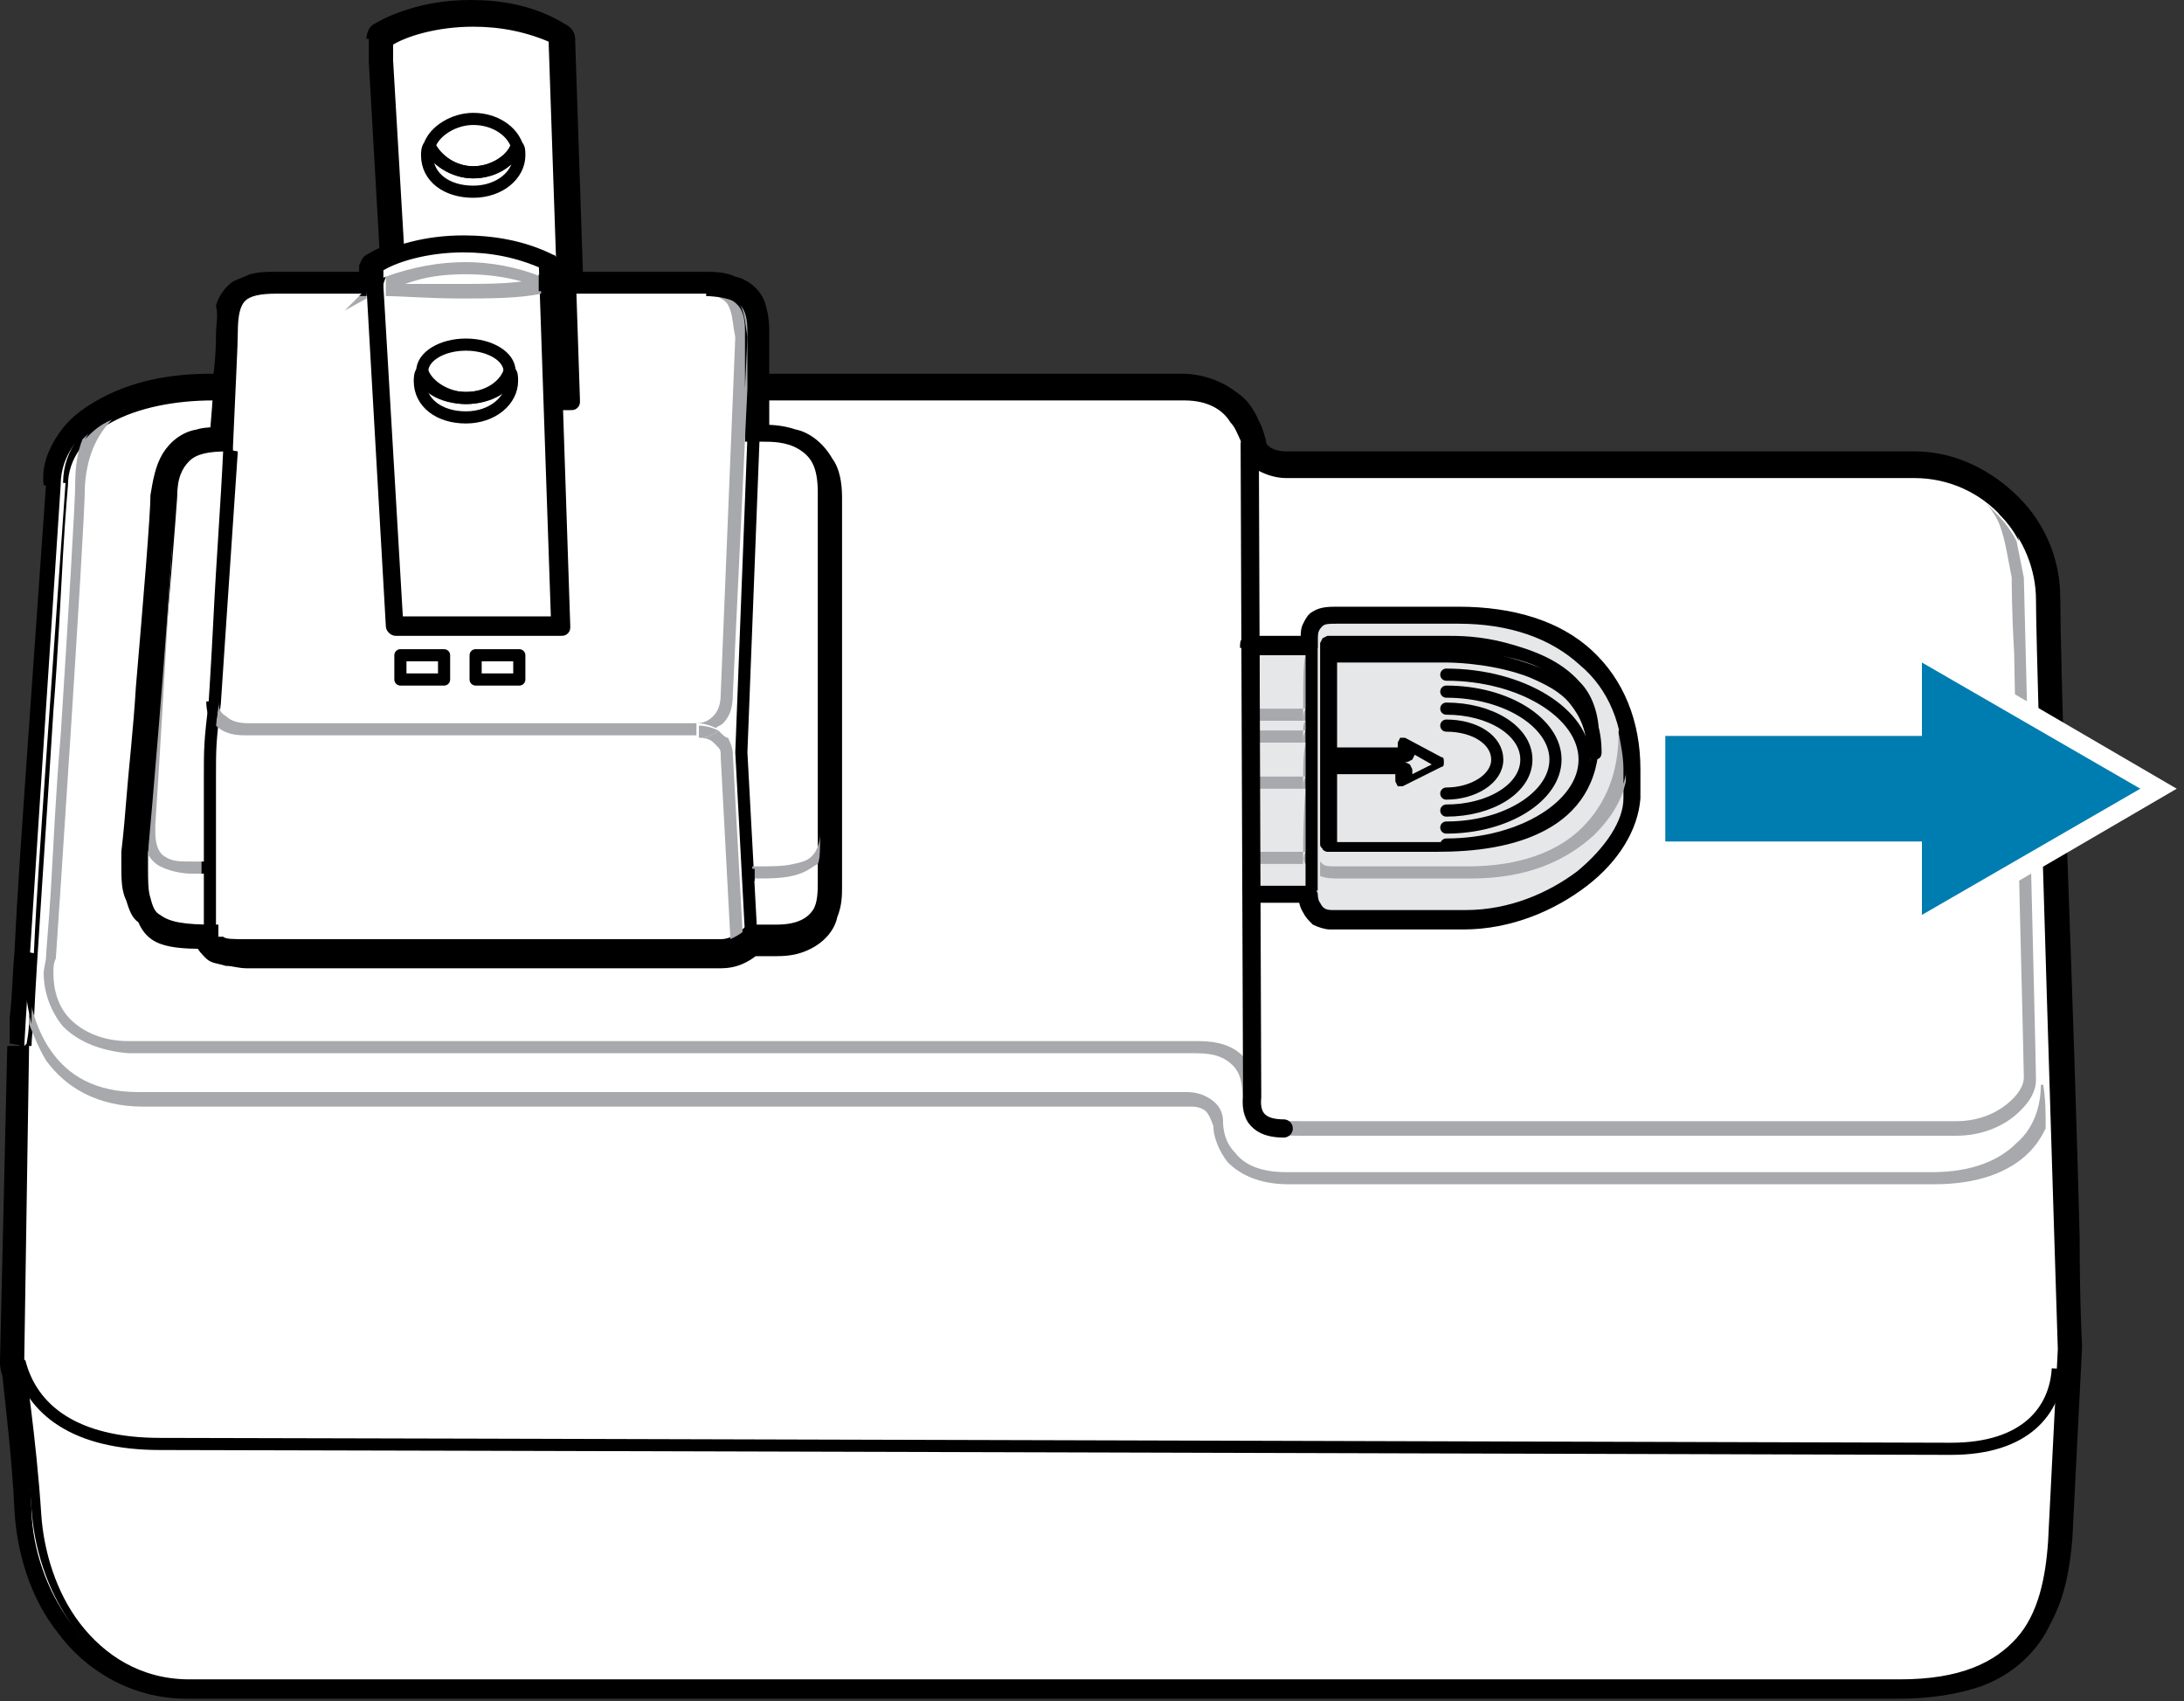 <?xml version="1.0" encoding="utf-8"?>
<!-- Generator: Adobe Illustrator 27.2.0, SVG Export Plug-In . SVG Version: 6.00 Build 0)  -->
<!DOCTYPE svg PUBLIC "-//W3C//DTD SVG 1.1//EN" "http://www.w3.org/Graphics/SVG/1.1/DTD/svg11.dtd">
<svg version="1.1" id="Layer_1" xmlns:x="http://ns.adobe.com/Extensibility/1.0/" xmlns:i="http://ns.adobe.com/AdobeIllustrator/10.0/" xmlns:graph="http://ns.adobe.com/Graphs/1.0/"
	 xmlns="http://www.w3.org/2000/svg" xmlns:xlink="http://www.w3.org/1999/xlink" x="0px" y="0px" width="90px" height="70.1px"
	 viewBox="0 0 90 70.1" style="enable-background:new 0 0 90 70.1;" xml:space="preserve">
<rect x="0" y="0" width="90" height="70.1" fill="#333333" stroke="none"/>
<style type="text/css">
	.st0{fill:#FFFFFF;}
	.st1{fill:#A7A9AC;}
	.st2{fill:none;stroke:#000000;stroke-width:0.5;stroke-miterlimit:10;}
	.st3{fill:none;stroke:#000000;stroke-width:0.5;stroke-linecap:round;stroke-linejoin:round;stroke-miterlimit:10;}
	.st4{fill:#E6E7E8;}
	.st5{fill:none;stroke:#000000;stroke-width:0.75;stroke-linecap:round;stroke-linejoin:round;stroke-miterlimit:10;}
	.st6{fill:none;stroke:#FFFFFF;stroke-width:6;stroke-linecap:square;stroke-miterlimit:1;}
	.st7{fill:none;stroke:#007DB0;stroke-width:4.35;stroke-linecap:square;stroke-miterlimit:10;}
	.st8{fill:#007DB0;}
</style>
<g>
	<path class="st0" d="M1,43.1C1,42.7,2.5,20,2.5,20c0-2.5,3.1-3.8,6.2-3.8c3.2,0,40,0,40,0c2.1,0,2.6,1.8,2.6,2.2s0.6,1,1.6,1
		s25.9,0,25.9,0c3,0,5.2,2.6,5.2,5.2s1,30.8,1,30.8l-0.4,7.9c-0.3,3.1-1.3,6-6.4,6s-70.5,0-70.5,0c-4.2,0-6.3-4-6.4-7
		c-0.1-3-0.6-6.3-0.6-6.3L1,43.1"/>
	<path d="M1,43.1h0.8H1.3h0.4l0,0H1.3h0.4c0-0.1,0-0.5,0.1-1.2C2,39.5,2.3,34,2.6,29.2c0.2-2.4,0.3-4.7,0.4-6.4
		C3.2,21.1,3.3,20,3.3,20l0,0l0,0c0-0.5,0.1-0.9,0.4-1.2c0.4-0.5,1.1-1,2-1.3s2-0.5,3.1-0.5c3.2,0,40,0,40,0c0.4,0,0.7,0.1,1,0.2
		c0.4,0.2,0.6,0.5,0.7,0.7c0.1,0.1,0.1,0.3,0.1,0.4v0.1l0,0h0.1h-0.1l0,0h0.1h-0.1c0,0.3,0.1,0.5,0.2,0.7c0.2,0.3,0.5,0.5,0.8,0.7
		c0.4,0.2,0.8,0.3,1.3,0.3c1,0,25.9,0,25.9,0c1.3,0,2.4,0.6,3.2,1.4c0.8,0.9,1.3,2,1.3,3.1c0,1.3,0.2,9,0.4,16.4
		c0.2,7.4,0.4,14.5,0.4,14.5h0.7h-0.7l-0.4,7.9h0.7l-0.7-0.1c-0.1,1.5-0.4,2.8-1.2,3.8c-0.4,0.5-0.9,0.8-1.6,1.1
		c-0.7,0.3-1.6,0.4-2.9,0.4c-2.6,0-20.2,0-37.2,0c-8.5,0-16.8,0-23,0c-3.1,0-5.7,0-7.5,0s-2.8,0-2.8,0c-1.9,0-3.2-0.9-4.1-2.1
		S2,63.6,1.9,62.3C2,59.2,1.5,56,1.5,56l-0.7,0.1h0.7l0.2-13l0,0H1H0.3L0,56.1v0.1c0,0,0,0.2,0.1,0.5c0.1,1,0.4,3.4,0.5,5.6
		c0.1,1.6,0.6,3.5,1.8,5c1.1,1.5,3,2.7,5.3,2.7c0,0,65.4,0,70.5,0c1.4,0,2.5-0.2,3.4-0.5C83,69,84,68,84.5,66.9
		c0.6-1.1,0.8-2.3,0.9-3.5l0,0l0.4-7.9l0,0c0,0-0.1-1.8-0.1-4.5c-0.1-4-0.3-10.1-0.5-15.5c-0.2-5.3-0.3-9.9-0.3-10.9
		c0-1.5-0.6-3-1.7-4.1s-2.6-1.9-4.3-1.9c0,0-24.9,0-25.9,0c-0.3,0-0.6-0.1-0.7-0.2l-0.1-0.1l0,0L52,18.4h0.2v-0.1L52,18.4h0.2
		c0-0.2-0.1-0.5-0.2-0.8c-0.2-0.4-0.4-1-1-1.4c-0.5-0.4-1.3-0.8-2.3-0.8c0,0-36.9,0-40,0c-1.7,0-3.3,0.3-4.7,1.1
		c-0.7,0.4-1.2,0.8-1.6,1.4C2,18.5,1.7,19.2,1.8,20h0.8l-0.7-0.1c0,0-0.4,5.7-0.8,11.4c-0.2,2.9-0.4,5.7-0.5,7.9
		c-0.1,1.1-0.1,2-0.2,2.7c0,0.3,0,0.6,0,0.8c0,0.1,0,0.2,0,0.2V43L1,43.1L0.3,43L1,43.1"/>
	<path class="st0" d="M1,43.1C1,42.7,2.5,20,2.5,20c0-2.5,3.1-3.8,6.2-3.8c3.2,0,40,0,40,0c2.1,0,2.6,1.8,2.6,2.2s0.6,1,1.6,1
		s25.9,0,25.9,0c3,0,5.2,2.6,5.2,5.2s1,30.8,1,30.8l-0.4,7.9c-0.3,3.1-1.3,6-6.4,6s-70.5,0-70.5,0c-4.2,0-6.3-4-6.4-7
		c-0.1-3-0.6-6.3-0.6-6.3L1,43.1"/>
	<path d="M1,43.1h0.3c0,0,0-0.4,0.1-1.1c0.1-2.3,0.5-7.8,0.8-12.7c0.2-2.5,0.3-4.8,0.4-6.5C2.7,21.1,2.8,20,2.8,20l0,0l0,0
		c0-1.1,0.7-2,1.8-2.6s2.6-0.9,4.2-0.9c3.2,0,40,0,40,0c1,0,1.6,0.4,1.9,0.9c0.2,0.2,0.3,0.5,0.4,0.7c0.1,0.2,0.1,0.4,0.1,0.4
		c0,0.3,0.2,0.6,0.5,0.8c0.3,0.2,0.8,0.4,1.3,0.4c1,0,25.9,0,25.9,0c1.4,0,2.7,0.6,3.6,1.6c0.9,0.9,1.4,2.2,1.4,3.4
		c0,2.6,0.9,30.9,0.9,30.9H85h-0.2l-0.4,7.9h0.2h-0.2c-0.1,1.5-0.4,3-1.3,4s-2.3,1.7-4.8,1.7c-2.6,0-20.2,0-37.2,0
		c-8.5,0-16.8,0-23,0c-3.1,0-5.7,0-7.5,0s-2.8,0-2.8,0c-2,0-3.5-1-4.5-2.3s-1.5-3-1.6-4.5C1.5,59.3,1,56,1,56H0.8H1l0.2-13l0,0
		L1,43.1L0.8,43L0.6,56l0,0c0,0,0.1,0.8,0.3,2c0.1,1.2,0.3,2.7,0.4,4.2S1.9,65.5,3,67c1.1,1.4,2.7,2.5,4.9,2.5c0,0,65.4,0,70.5,0
		c2.6,0,4.2-0.7,5.2-1.9c1-1.2,1.3-2.7,1.4-4.3l0,0l0.4-7.9l0,0c0,0-0.1-1.8-0.1-4.5c-0.2-8.1-0.7-24.5-0.7-26.4
		c0-2.8-2.3-5.5-5.5-5.5c0,0-24.9,0-25.9,0c-0.4,0-0.8-0.1-1-0.3c-0.2-0.2-0.3-0.4-0.3-0.4c0-0.1,0-0.3-0.1-0.6
		c-0.1-0.4-0.4-0.8-0.8-1.2c-0.4-0.4-1.1-0.7-1.9-0.7c0,0-36.9,0-40,0c-1.6,0-3.2,0.3-4.4,1s-2.1,1.7-2.1,3.1h0.3H2.7
		c0,0-0.4,5.7-0.8,11.4c-0.2,2.9-0.4,5.7-0.5,7.9c-0.1,1.1-0.1,2-0.2,2.7c0,0.7-0.1,1-0.1,1.1L1,43.1L0.8,43L1,43.1"/>
	<path d="M1,39.2c0,0.2,0,0.3,0,0.5c0-0.1,0-0.2,0-0.3C1,39.3,1,39.2,1,39.2L1,39.2"/>
	<path class="st1" d="M1.4,39.7c-0.1,1-0.1,1.8-0.2,2.3c0,0.1,0,0.2,0,0.2c0.2,0.5,0.4,1,0.7,1.5c0.8,1.1,2.1,1.9,4,1.9l0,0
		c4.1,0,43.2,0,43.2,0l0,0c0.3,0,0.5,0.1,0.6,0.2c0.1,0.1,0.2,0.3,0.3,0.6c0,0.4,0.2,1,0.6,1.5c0.5,0.5,1.3,0.9,2.5,0.9l0,0
		c2.4,0,26.6,0,26.6,0l0,0c1.8,0,3.1-0.5,3.9-1.3c0.3-0.3,0.5-0.6,0.7-1c0-0.6,0-1.2-0.1-1.8h-0.1c0,0.9-0.3,1.8-1,2.4
		c-0.7,0.7-1.8,1.2-3.5,1.2c0,0-24.2,0-26.6,0c-1.2,0-1.8-0.4-2.1-0.8c-0.4-0.4-0.5-0.9-0.5-1.3c0-0.4-0.2-0.7-0.5-0.9
		s-0.6-0.3-1-0.3c0,0-39.1,0-43.2,0c-1.8,0-2.9-0.7-3.6-1.7s-1-2.3-1-3.6C1.4,39.8,1.4,39.7,1.4,39.7"/>
	<path d="M84.9,44.8h-0.4c0,0.6,0,1.2,0.1,1.8C84.8,46,84.9,45.4,84.9,44.8 M1,39.2L1,39.2c0,0.2,0,0.3,0,0.4s0,0.1,0,0.2
		c0,0.8,0.1,1.6,0.3,2.4c0-0.1,0-0.2,0-0.2c0-0.6,0.1-1.4,0.2-2.3c0-0.2,0-0.3,0-0.4L1,39.2"/>
	<path d="M80.9,19.5L80.9,19.5c0.5,0.2,1,0.5,1.4,0.8C81.9,19.9,81.5,19.7,80.9,19.5 M5,16.4c-0.2,0.1-0.4,0.3-0.5,0.4
		c0.2-0.1,0.4-0.2,0.6-0.3L5,16.4"/>
	<path class="st1" d="M4.7,17.2c-0.1,0-0.1,0.1-0.2,0.1c-0.4,0.2-0.8,0.5-1.1,0.8c-0.2,0.5-0.3,1.1-0.3,1.8c0,0.8-0.3,5.7-0.6,10.4
		c-0.2,2.3-0.3,4.6-0.4,6.3c-0.1,1.6-0.2,2.6-0.2,2.8s-0.1,0.5-0.1,0.7c0,0.8,0.3,1.6,0.8,2.2c0.6,0.6,1.5,1,2.7,1.1
		c0.9,0,6.1,0,12.6,0c13,0,31.4,0,31.4,0c0.8,0,1.2,0.2,1.5,0.5s0.4,0.7,0.4,1.3c0,0.3,0,0.6,0.1,0.8c0.1,0.4,0.5,0.6,0.9,0.7
		c0.4,0.1,1,0.1,1.7,0.1c2,0,26.7,0,26.7,0l0,0c1.1,0,1.9-0.4,2.4-0.8c0.6-0.5,0.9-1,0.9-1.5c0-0.8-0.5-20.7-0.5-20.7l0,0l0,0
		c-0.1-0.5-0.2-1-0.3-1.5c-0.2-0.4-0.5-0.8-0.8-1.1c-0.2-0.2-0.3-0.3-0.5-0.5c0.2,0.2,0.4,0.5,0.5,0.7c0.3,0.6,0.4,1.4,0.6,2.4
		c0,0.2,0,1.4,0.1,3.1c0.1,5.6,0.4,17,0.4,17.5c0,0.3-0.2,0.7-0.7,1.1c-0.5,0.4-1.2,0.7-2.1,0.7c0,0-6.2,0-12.6,0s-13.1,0-14.1,0
		h-0.1c-0.9,0-1.5,0-1.7-0.2c-0.1-0.1-0.2-0.1-0.3-0.3c-0.1-0.1-0.1-0.3-0.1-0.6c0-0.7-0.1-1.2-0.5-1.6c-0.4-0.4-1-0.6-1.8-0.6l0,0
		c0,0-1.1,0-3.1,0c-5.8,0-18.5,0-28.3,0c0,0,0,0-0.1,0c-6.5,0-11.7,0-12.6,0c-1.1,0-1.9-0.4-2.4-0.9s-0.7-1.2-0.7-1.9
		c0-0.2,0-0.4,0.1-0.6l0,0l0,0c0,0,0.3-4.4,0.6-9.1S3.5,20.9,3.5,20C3.6,18.6,4.1,17.8,4.7,17.2"/>
	<path d="M80.9,19.5L80.7,20c0.5,0.2,0.9,0.4,1.2,0.7c0.2,0.1,0.4,0.3,0.5,0.5c0.3,0.3,0.6,0.7,0.8,1.1c-0.1-0.4-0.2-0.8-0.4-1.1
		c-0.2-0.3-0.4-0.6-0.7-0.9C81.8,19.9,81.4,19.7,80.9,19.5 M5.1,16.5c-0.2,0.1-0.4,0.2-0.6,0.3c-0.4,0.3-0.7,0.8-1,1.3
		c0.3-0.3,0.6-0.6,1.1-0.8c0.1,0,0.1-0.1,0.2-0.1C5,17,5.1,16.9,5.3,16.8L5.1,16.5"/>
	<path class="st2" d="M0.8,56.1c0.5,2,2.3,3.4,5.8,3.4s73.8,0.2,73.8,0.2c3.1,0,4.3-1.6,4.4-3.3"/>
	<path d="M8.5,20.2v0.3h23.1c1.2,0,1.7,0.3,1.9,0.7c0.3,0.4,0.3,0.9,0.3,1.4c0,0.9,0,13.8,0,13.8c0,0.8-0.2,1.3-0.7,1.6
		c-0.4,0.3-1.1,0.5-2.1,0.5c-1.9,0-23.2,0-23.2,0c-0.7,0-1.1-0.1-1.4-0.4C6.1,37.8,6,37.3,6,36.6s0.2-4.3,0.4-7.6
		c0.1-1.7,0.2-3.3,0.3-4.5c0.1-1.2,0.1-2,0.1-2l0,0l0,0c0-0.9,0.3-1.4,0.6-1.7c0.3-0.3,0.8-0.4,1.2-0.3v-0.3v-0.3
		c-0.4,0-1,0.1-1.5,0.5s-0.8,1-0.8,2h0.3H6.4c0,0-0.7,12.7-0.8,14.2c0,0.8,0.2,1.4,0.6,1.8c0.4,0.4,1,0.6,1.7,0.6c0,0,1.3,0,3.4,0
		c6.1,0,18.4,0,19.8,0c1,0,1.8-0.2,2.4-0.6c0.6-0.4,0.9-1.1,0.9-2c0,0,0-3.2,0-6.6c0-3.3,0-6.8,0-7.3s0-1.1-0.3-1.6
		C33.7,20.3,33,20,31.8,20H8.5V20.2"/>
	<rect x="14.8" y="24.9" class="st2" width="8.8" height="1.7"/>
	<polyline points="33.9,26.8 29.2,26.8 28.9,38.6 29.4,38.6 29.7,27.3 33.9,27.3 33.9,26.8 	"/>
	<path d="M33.9,27.5c-0.3,0-0.7,0-1.2,0.2c-0.2,0.1-0.4,0.2-0.5,0.5C32,28.4,32,28.7,32,29c0,1.2,0,7.1,0,7.1c0,0.2,0,0.5,0.2,0.6
		c0.2,0.3,0.5,0.4,0.8,0.4s0.7,0,1.1,0v-0.5c-0.5,0-1,0-1.2-0.1c-0.1,0-0.2-0.1-0.2-0.2c0-0.1-0.1-0.2-0.1-0.3c0,0,0-1.5,0-3.1
		c0-1.6,0-3.4,0-4c0-0.3,0.1-0.5,0.1-0.6c0.1-0.2,0.3-0.3,0.6-0.4c0.2-0.1,0.5-0.1,0.7-0.1L33.9,27.5"/>
	<path class="st0" d="M15.8,26.6l2-6.4c0.6-1.8,1.9-1.7,2.6,0s2.6,6.3,2.6,6.3h-0.8l-1.9-4.8c-0.5-1.2-1.6-1.6-2.3,0.3
		c-0.7,1.8-1.5,4.7-1.5,4.7h-0.7V26.6z"/>
	<path class="st2" d="M15.8,26.6l2-6.4c0.6-1.8,1.9-1.7,2.6,0s2.6,6.3,2.6,6.3h-0.8l-1.9-4.8c-0.5-1.2-1.6-1.6-2.3,0.3
		c-0.7,1.8-1.5,4.7-1.5,4.7h-0.7V26.6z"/>
	<path class="st0" d="M19.8,34.3c-0.7-1.7-2-1.8-2.6,0l-1.4,4.4c0.2,0,0.5,0,0.7,0c0.3-0.9,0.6-1.9,0.9-2.7c0.7-1.8,1.8-1.4,2.3-0.3
		l1.2,2.9c0.2,0,0.5,0,0.7,0C21,37.2,20.2,35.2,19.8,34.3z"/>
	<path class="st2" d="M19.8,34.3c-0.7-1.7-2-1.8-2.6,0l-1.4,4.4c0.2,0,0.5,0,0.7,0c0.3-0.9,0.6-1.9,0.9-2.7c0.7-1.8,1.8-1.4,2.3-0.3
		l1.2,2.9c0.2,0,0.5,0,0.7,0C21,37.2,20.2,35.2,19.8,34.3z"/>
	<path class="st0" d="M8.8,38.4c0,0.5,0.3,0.7,1.4,0.7c1.2,0,19.5,0,19.5,0c0.8,0,1.3-0.6,1.3-0.6h1c1.9,0,2-1.3,2-2.1s0-16,0-16
		c0-2.6-2.4-2.3-3-2.3v-4.4c0-1.5-1-1.7-1.9-1.7s-17.6,0-17.6,0c-1.4,0-1.8,0.4-1.8,1.8c0,0.5-0.1,2.4-0.2,4.7
		c-1.7,0-2.3,0.6-2.4,2.2S5.9,35.4,5.9,35.4C5.8,38,6.3,38.4,8.8,38.4"/>
	<path d="M8.8,38.4H8c0,0.2,0,0.4,0.1,0.6c0.1,0.2,0.2,0.3,0.4,0.5s0.5,0.2,0.8,0.3c0.3,0,0.5,0.1,0.9,0.1c1.2,0,19.5,0,19.5,0
		c0.6,0,1-0.2,1.3-0.4s0.5-0.4,0.5-0.4l-0.6-0.5v0.8H32c0.6,0,1-0.1,1.4-0.3c0.6-0.3,1-0.8,1.1-1.3c0.2-0.5,0.2-0.9,0.2-1.3
		c0-0.4,0-4.4,0-8.3c0-1.9,0-3.9,0-5.3s0-2.4,0-2.4c0-0.6-0.1-1.2-0.4-1.6c-0.4-0.7-1-1.1-1.5-1.2c-0.6-0.2-1.1-0.2-1.5-0.2
		c-0.2,0-0.3,0-0.4,0V18h0.8v-4.4c0-0.5-0.1-0.9-0.2-1.2c-0.2-0.5-0.7-0.9-1.2-1c-0.4-0.2-0.9-0.2-1.3-0.2c-0.9,0-17.6,0-17.6,0
		c-0.4,0-0.7,0-1.1,0.1c-0.2,0.1-0.5,0.2-0.7,0.3c-0.3,0.2-0.6,0.6-0.7,1c0.1,0.4,0,0.8,0,1.2c0,0.2,0,0.8-0.1,1.6
		c0,0.8-0.1,1.9-0.2,3h0.7v-0.8l0,0c-0.5,0-0.9,0-1.2,0.1c-0.6,0.1-1.1,0.5-1.4,1s-0.4,1.1-0.5,1.7c0,0.8-0.3,4.4-0.6,7.9
		C5.5,30,5.3,31.7,5.2,33C5.1,34.3,5,35.1,5,35.1l0,0l0,0c0,0.2,0,0.4,0,0.5c0,0.6,0,1.1,0.2,1.5c0.1,0.3,0.2,0.7,0.5,0.9
		C6,38.7,6.5,38.9,7,39s1.1,0.1,1.7,0.1v-0.7H8H8.8v-0.8c-0.6,0-1,0-1.3-0.1c-0.2,0-0.4-0.1-0.5-0.2c-0.1-0.1-0.2-0.1-0.3-0.4
		c-0.1-0.2-0.1-0.6-0.1-1.2c0-0.1,0-0.3,0-0.5H5.9l0.7,0.1c0,0,0.3-3.3,0.6-6.7c0.3-3.5,0.6-7.1,0.6-7.9c0-0.3,0.1-0.6,0.1-0.8
		c0.1-0.3,0.2-0.4,0.4-0.5s0.6-0.2,1.1-0.2l0,0h0.7v-0.7c0.1-1.1,0.1-2.2,0.2-3c0-0.8,0.1-1.4,0.1-1.7s0-0.6,0.1-0.7
		c0-0.1,0.1-0.2,0.1-0.2s0-0.1,0.2-0.1c0.1,0,0.4-0.1,0.7-0.1c0,0,16.7,0,17.6,0c0.4,0,0.8,0.1,0.9,0.2c0.1,0,0.1,0.1,0.2,0.2
		c0,0.1,0.1,0.3,0.1,0.6v5.2H31c0.1,0,0.3,0,0.4,0c0.4,0,0.9,0.1,1.3,0.3c0.2,0.1,0.3,0.2,0.4,0.4c0.1,0.2,0.2,0.5,0.2,0.9
		c0,0,0,0.9,0,2.4c0,4.3,0,13,0,13.6c0,0.4,0,0.8-0.2,1c-0.1,0.1-0.1,0.2-0.3,0.2c-0.2,0.1-0.4,0.1-0.8,0.1h-1.1h-0.3L30.3,38
		l0.3,0.3L30.4,38l0,0l0.3,0.3L30.4,38h-0.1c-0.1,0.1-0.4,0.3-0.6,0.3c0,0-18.3,0-19.5,0c-0.3,0-0.5,0-0.6,0s-0.2,0-0.2,0l0,0
		l-0.1,0.2l0.1-0.1l0,0l-0.1,0.2l0.1-0.1l-0.2,0.2l0.3-0.1l-0.1-0.1l-0.2,0.2l0.3-0.1H9.4h0.1l0,0H9.4h0.1l0,0v-0.8H8.8V38.4"/>
	<path class="st0" d="M15.9,1.6v0.9l0.8,14h6.8L23,1.5C20.2,0.2,17.1,0.8,15.9,1.6"/>
	<path d="M15.9,1.6h-0.7v0.9v0.1l0.8,14c0,0.4,0.4,0.7,0.7,0.7h6.8c0.2,0,0.4-0.1,0.5-0.2s0.2-0.3,0.2-0.5l-0.5-15
		c0-0.3-0.2-0.5-0.4-0.6c-1.3-0.8-2.7-1-3.9-1c-0.8,0-1.6,0.1-2.3,0.3c-0.7,0.2-1.2,0.4-1.7,0.7c-0.2,0.1-0.3,0.4-0.3,0.6H15.9
		l0.4,0.6C16.6,2,17,1.8,17.6,1.7c0.5-0.1,1.2-0.2,1.9-0.2c1,0,2.1,0.2,3.2,0.7L23,1.5h-0.7l0.5,14.2h-5.4L16.6,2.5V1.6H15.9
		l0.4,0.6L15.9,1.6"/>
	<path class="st0" d="M15.5,10.9v0.9l0.8,14h6.8l-0.5-15C19.9,9.6,16.8,10.1,15.5,10.9"/>
	<path d="M15.5,10.9h-0.7v0.9v0.1l0.8,14c0,0.4,0.4,0.7,0.7,0.7h6.8c0.2,0,0.4-0.1,0.5-0.2s0.2-0.3,0.2-0.5l-0.5-15
		c0-0.3-0.2-0.5-0.4-0.6c-1.3-0.6-2.6-0.8-3.8-0.8c-0.8,0-1.6,0.1-2.3,0.3c-0.7,0.2-1.2,0.4-1.7,0.7c-0.2,0.1-0.3,0.4-0.3,0.6
		L15.5,10.9l0.4,0.6c0.3-0.2,0.7-0.4,1.3-0.5c0.5-0.1,1.2-0.2,1.9-0.2c1,0,2.1,0.2,3.2,0.7l0.3-0.7h-0.7L22.4,25H17l-0.7-13.2v-0.9
		L15.5,10.9l0.4,0.6L15.5,10.9"/>
	<path class="st0" d="M8.8,38.4c0,0.5,0.3,0.7,1.4,0.7c1.2,0,19.5,0,19.5,0c0.8,0,1.3-0.6,1.3-0.6h1c1.9,0,2-1.3,2-2.1s0-16,0-16
		c0-2.6-2.4-2.3-3-2.3v-4.4c0-1.5-1-1.7-1.9-1.7s-17.6,0-17.6,0c-1.4,0-1.8,0.4-1.8,1.8c0,0.5-0.1,2.4-0.2,4.7
		c-1.7,0-2.3,0.6-2.4,2.2S5.9,35.4,5.9,35.4C5.8,38,6.3,38.4,8.8,38.4"/>
	<path d="M8.8,38.4H8.5c0,0.1,0,0.3,0.1,0.4c0.1,0.2,0.3,0.3,0.6,0.4c0.3,0.1,0.6,0.1,1,0.1c1.2,0,19.5,0,19.5,0
		c0.9,0,1.4-0.7,1.4-0.7l-0.2-0.2v0.3H32c1,0,1.6-0.3,1.9-0.8c0.3-0.5,0.3-1.1,0.3-1.5s0-4.4,0-8.3c0-1.9,0-3.9,0-5.3s0-2.4,0-2.4
		c0-1.1-0.5-1.8-1.1-2.2c-0.6-0.4-1.3-0.4-1.8-0.4c-0.2,0-0.3,0-0.4,0V18h0.3v-4.4c0-0.8-0.3-1.3-0.7-1.6c-0.4-0.3-1-0.3-1.4-0.3
		c-0.5,0-4.9,0-9.1,0c-2.1,0-4.3,0-5.8,0c-1.6,0-2.6,0-2.6,0c-0.7,0-1.3,0.1-1.6,0.5c-0.4,0.4-0.5,0.9-0.5,1.6
		c0,0.5-0.1,2.4-0.2,4.7h0.2v-0.3l0,0c-0.8,0-1.5,0.1-1.9,0.6c-0.5,0.4-0.6,1-0.7,1.8c0,0.8-0.3,4.5-0.6,7.9C6,30.3,5.9,32,5.8,33.2
		c-0.1,1.3-0.2,2.1-0.2,2.1l0,0l0,0c0,0.2,0,0.3,0,0.5c0,0.6,0,1,0.1,1.4c0.1,0.6,0.5,1,1,1.2s1.2,0.2,2,0.3L8.8,38.4H8.5H8.8v-0.3
		c-1.2,0-1.8-0.1-2.2-0.4c-0.2-0.1-0.3-0.3-0.4-0.7c-0.1-0.3-0.1-0.7-0.1-1.3c0-0.2,0-0.3,0-0.5H5.9h0.2c0,0,1.1-13.1,1.2-14.7
		c0-0.8,0.2-1.2,0.5-1.5s0.8-0.4,1.6-0.4l0,0h0.2v-0.2c0.1-2.3,0.2-4.2,0.2-4.7c0-0.7,0.1-1.1,0.3-1.3s0.6-0.3,1.3-0.3
		c0,0,16.7,0,17.6,0c0.4,0,0.9,0,1.2,0.2c0.3,0.2,0.5,0.5,0.5,1.2v4.7H31c0.1,0,0.2,0,0.4,0c0.4,0,1,0,1.5,0.3s0.8,0.7,0.8,1.8
		c0,0,0,0.9,0,2.4c0,4.3,0,13,0,13.6c0,0.4,0,0.9-0.2,1.2s-0.6,0.6-1.5,0.6h-1.1h-0.1l-0.1,0.1l0,0c-0.1,0.1-0.5,0.5-1,0.5
		c0,0-18.3,0-19.5,0c-0.6,0-0.9,0-1-0.1l-0.2,0c0,0,0-0.1,0-0.2v-0.3H8.8V38.4"/>
	<path d="M9.2,18.5c-0.1,2.2-0.3,4.8-0.4,6.9c-0.1,2-0.2,3.5-0.2,3.5h0.2H8.6c-0.2,1.7-0.2,1.9-0.2,3.2s0,6.4,0,6.4h0.5
		c0,0,0-5.2,0-6.4c0-1.3,0-1.5,0.2-3.1l0,0l0,0c0,0,0.4-6,0.7-10.4L9.2,18.5L9.2,18.5"/>
	<path d="M6.8,20.2c0,0,0,0.7-0.1,1.9c0,0.1,0,0.2,0,0.2c0.1-0.8,0.1-1.4,0.1-1.7C6.8,20.5,6.8,20.3,6.8,20.2L6.8,20.2"/>
	<path class="st1" d="M7.1,22.3c-0.3,3.7-1,11.9-1,12.9c0.1,0.2,0.3,0.4,0.5,0.5C7,35.9,7.5,36,7.9,36c0.1,0,0.3,0,0.4,0
		c0-0.2,0-0.3,0-0.5c-0.1,0-0.3,0-0.4,0l0,0c-0.5,0-0.8,0-1.1-0.2c-0.2-0.1-0.4-0.4-0.4-1c0-0.1,0-0.2,0-0.3
		C6.5,32.6,6.9,25.8,7.1,22.3"/>
	<path d="M6.8,20.2c0,0.1,0,0.3,0,0.4c0,0.3-0.1,0.9-0.1,1.7C6.4,25.8,6,32.5,5.9,33.9c0,0.1,0,0.2,0,0.3c0,0.4,0.1,0.7,0.2,0.9
		c0.1-1,0.8-9.1,1-12.9c0.1-1.3,0.1-2.1,0.1-2.1L6.8,20.2"/>
	<path d="M8.5,35.5c-0.1,0-0.1,0-0.2,0c0,0.2,0,0.3,0,0.5c0.1,0,0.1,0,0.2,0V35.5"/>
	<path d="M29.1,11.7L29.1,11.7L29.1,11.7L29.1,11.7"/>
	<path class="st1" d="M29.1,12.2L29.1,12.2L29.1,12.2L29.1,12.2c0.3,0,0.5,0,0.6,0.1c0.2,0.1,0.3,0.2,0.4,0.5s0.1,0.6,0.2,1.1
		l-0.6,14.7l0,0c0,0.4-0.1,0.7-0.3,0.9c-0.2,0.2-0.4,0.3-0.7,0.3l0,0c0.3,0,0.6,0.1,0.8,0.2c0.1-0.1,0.2-0.1,0.3-0.2
		c0.3-0.3,0.4-0.7,0.4-1.2L30.8,16v-2.4c0-0.7-0.2-1-0.5-1.2C30,12.3,29.5,12.2,29.1,12.2"/>
	<path d="M29.1,11.7v0.5l0,0c0.4,0,0.9,0.1,1.1,0.2c0.3,0.2,0.5,0.5,0.5,1.2V16l0.1-2.1l0,0c-0.1-0.6-0.1-1.1-0.4-1.5
		c-0.1-0.2-0.3-0.4-0.5-0.5C29.7,11.8,29.4,11.7,29.1,11.7L29.1,11.7"/>
	<path class="st1" d="M9,28.9L9,28.9L9,28.9L9,28.9c0,0.4-0.1,0.8-0.1,1l0,0c0.3,0.3,0.7,0.4,1.2,0.4l0,0h18.6l0,0l0,0v-0.5l0,0
		H10.2c-0.4,0-0.7-0.1-0.9-0.3C9.1,29.4,9,29.2,9,28.9"/>
	<path d="M9,28.9H8.5c0,0.4,0.1,0.8,0.4,1C8.9,29.7,9,29.3,9,28.9L9,28.9L9,28.9L9,28.9L9,28.9"/>
	<polyline points="30.8,18 30.3,31 30.7,38.5 31.2,38.4 30.8,31 31.3,18.1 30.8,18 	"/>
	<path class="st1" d="M33.8,34.3c0,0.4-0.1,0.6-0.2,0.8c-0.2,0.3-0.4,0.4-0.9,0.5c-0.4,0.1-0.9,0.1-1.5,0.1l0,0c-0.1,0-0.1,0-0.2,0
		v0.5h0.1c0.8,0,1.5,0,2.1-0.3c0.2-0.1,0.3-0.2,0.5-0.3C33.8,35.4,33.8,34.9,33.8,34.3"/>
	<path d="M34.3,34.3h-0.5l0,0c0,0.6,0,1,0,1.4c0.1-0.1,0.2-0.2,0.2-0.3C34.2,35.1,34.3,34.7,34.3,34.3L34.3,34.3"/>
	<path d="M30.8,35.8v0.5c0.1,0,0.2,0,0.3,0v-0.5C30.9,35.8,30.8,35.8,30.8,35.8"/>
	<rect x="16.5" y="27" class="st3" width="1.8" height="1"/>
	<rect x="19.6" y="27" class="st3" width="1.8" height="1"/>
	<path class="st1" d="M29.6,30.1c-0.2,0.2-0.5,0.3-0.8,0.3l0,0c0.5,0,0.6,0.2,0.8,0.4c0.1,0.1,0.1,0.2,0.1,0.3v0.1l0,0l0,0l0.4,7.5
		c0.2-0.1,0.4-0.2,0.5-0.3l-0.4-7.3l0,0c0-0.1,0-0.3-0.2-0.7C29.9,30.4,29.8,30.3,29.6,30.1 M28.8,29.9L28.8,29.9L28.8,29.9
		L28.8,29.9"/>
	<path d="M30.5,38.5c-0.1,0.1-0.3,0.2-0.5,0.3V39h0.5V38.5"/>
	<path class="st1" d="M28.8,29.9L28.8,29.9L28.8,29.9v0.5l0,0l0,0c0.3,0,0.6-0.1,0.8-0.3C29.4,30,29.1,29.9,28.8,29.9"/>
	<path class="st0" d="M15.9,1.6v0.9l0.8,14h6.8L23,1.5C20.2,0.2,17.1,0.8,15.9,1.6"/>
	<path d="M15.9,1.6h-0.4v0.9l0,0l0.8,14c0,0.2,0.2,0.4,0.4,0.4h6.8c0.1,0,0.2,0,0.3-0.1c0.1-0.1,0.1-0.2,0.1-0.3l-0.5-15
		c0-0.1-0.1-0.3-0.2-0.3c-1.2-0.6-2.5-0.8-3.7-0.8c-1.6,0-2.9,0.4-3.8,0.9c-0.1,0.1-0.2,0.2-0.2,0.3L15.9,1.6l0.2,0.3
		c0.6-0.4,1.9-0.8,3.4-0.8c1.1,0,2.2,0.2,3.3,0.7L23,1.5h-0.4l0.5,14.6H17L16.2,2.5V1.6H15.9l0.2,0.3L15.9,1.6"/>
	<path class="st3" d="M19.5,7.1c-0.8,0-1.6-0.5-1.8-1.1c-0.1,0.1-0.1,0.3-0.1,0.4c0,0.9,0.8,1.5,1.9,1.5s1.9-0.7,1.9-1.5
		c0-0.2,0-0.3-0.1-0.4C21.1,6.6,20.4,7.1,19.5,7.1z"/>
	<path class="st3" d="M19.5,7.1c0.8,0,1.6-0.5,1.8-1.1c-0.2-0.6-0.9-1.1-1.8-1.1c-0.8,0-1.6,0.5-1.8,1.1C18,6.6,18.7,7.1,19.5,7.1z"
		/>
	<path class="st0" d="M15.5,10.9v0.9l0.8,14h6.8l-0.5-15C19.9,9.6,16.8,10.1,15.5,10.9"/>
	<path d="M15.5,10.9h-0.4v0.9l0,0l0.8,14c0,0.2,0.2,0.4,0.4,0.4h6.8c0.1,0,0.2,0,0.3-0.1c0.1-0.1,0.1-0.2,0.1-0.3l-0.5-15
		c0-0.1-0.1-0.3-0.2-0.3c-1.2-0.6-2.5-0.8-3.7-0.8c-1.6,0-2.9,0.4-3.8,0.9c-0.1,0.1-0.2,0.2-0.2,0.3L15.5,10.9l0.2,0.3
		c0.6-0.4,1.9-0.8,3.4-0.8c1.1,0,2.2,0.2,3.3,0.7l0.2-0.3h-0.4l0.5,14.6h-6.1l-0.8-13.6v-0.9H15.5l0.2,0.3L15.5,10.9"/>
	<polyline points="23,11.7 23,11.9 23.3,11.8 23,11.7 	"/>
	<path class="st1" d="M15.1,12.2c-0.1,0-0.2,0-0.3,0l-0.6,0.6l0.9-0.5L15.1,12.2"/>
	<path d="M15.1,11.9l-0.3,0.3c0.1,0,0.2,0,0.3,0V11.9"/>
	<path class="st1" d="M16.7,11.7c0.8-0.3,1.6-0.4,2.5-0.4l0,0c0.8,0,1.6,0.1,2.3,0.3c-0.8,0.1-1.6,0.1-2.5,0.1l0,0
		C18.1,11.7,17.3,11.7,16.7,11.7 M19.2,10.8c-1.1,0-2.2,0.2-3.3,0.6v0.5v0.3c0.6,0,1.8,0.1,3.1,0.1c1.1,0,2.4,0,3.3-0.2v-0.7
		C21.3,11,20.2,10.8,19.2,10.8"/>
	<path d="M15.5,12L15.5,12 M15.5,11.9L15.5,11.9 M15.9,11.4c-0.2,0.1-0.3,0.1-0.5,0.2l0,0l0,0l0,0c0,0,0,0-0.1,0l-0.2,0.2v0.3v0.1
		l0.4-0.2c0.1,0,0.2,0,0.3,0v-0.3L15.9,11.4 M22.2,11.3V12c0.1,0,0.2,0,0.3-0.1l0.5-0.1v-0.2l-0.4-0.2
		C22.5,11.4,22.3,11.4,22.2,11.3"/>
	<path class="st3" d="M19.2,16.4c-0.8,0-1.6-0.5-1.8-1.1c-0.1,0.1-0.1,0.3-0.1,0.4c0,0.9,0.8,1.5,1.9,1.5s1.9-0.7,1.9-1.5
		c0-0.2,0-0.3-0.1-0.4C20.8,15.9,20.1,16.4,19.2,16.4z"/>
	<ellipse class="st3" cx="19.2" cy="15.3" rx="1.8" ry="1.1"/>
	<path class="st4" d="M51.7,26.7v10H54c0,0-0.1,1,0.9,1c0,0,3.2,0,5.5,0c3.8,0,6.8-2.8,6.8-4.8v-1.2c0-3.7-2.7-6.3-7-6.3h-5
		c-0.6,0-1.1,0.1-1.1,0.8v0.4h-2.4"/>
	<path d="M51.7,26.7h-0.5v10c0,0.3,0.2,0.5,0.5,0.5H54v-0.5h-0.5v0.1c0,0.1,0,0.5,0.2,0.8c0.1,0.2,0.2,0.3,0.4,0.5
		c0.2,0.1,0.5,0.2,0.7,0.2c0,0,3.2,0,5.5,0c2,0,3.8-0.8,5.1-1.8c1.3-1,2.1-2.3,2.2-3.6v-1.2c0-2-0.7-3.7-2-4.9
		c-1.3-1.2-3.2-1.8-5.5-1.8h-5c-0.3,0-0.7,0-1,0.2c-0.2,0.1-0.3,0.3-0.4,0.5c-0.1,0.2-0.1,0.4-0.1,0.6v0.4H54v-0.5h-2.4
		c-0.1,0-0.3,0.1-0.4,0.1c-0.1,0.1-0.1,0.2-0.1,0.4L51.7,26.7v0.5H54c0.1,0,0.3-0.1,0.4-0.1c0.1-0.1,0.1-0.2,0.1-0.4v-0.4
		c0-0.1,0-0.2,0-0.2l0.1-0.1c0.1,0,0.2,0,0.4,0h5c2.1,0,3.7,0.6,4.8,1.6c1.1,1,1.7,2.4,1.7,4.2V33c0,0.7-0.6,1.9-1.8,2.8
		c-1.1,0.9-2.7,1.6-4.5,1.6c-2.2,0-5.4,0-5.5,0s-0.2,0-0.2,0l0.1-0.4v-0.2l0,0h-0.1h0.1l0,0h-0.1h0.1c0-0.1,0-0.3-0.1-0.4
		c-0.1-0.1-0.2-0.2-0.4-0.2h-1.8v-9.5L51.7,26.7v0.5V26.7"/>
	<path class="st4" d="M51.7,26.7v10H54c0,0-0.1,1,0.9,1c0,0,3.2,0,5.5,0c3.8,0,6.8-2.8,6.8-4.8v-1.2c0-3.7-2.7-6.3-7-6.3h-5
		c-0.6,0-1.1,0.1-1.1,0.8v0.4h-2.4"/>
	<path d="M51.7,26.7h-0.3v10c0,0.1,0.1,0.2,0.3,0.2H54v-0.2h-0.2v0.1c0,0.1,0,0.4,0.2,0.7c0.1,0.3,0.5,0.5,1,0.5c0,0,3.2,0,5.5,0
		c1.9,0,3.7-0.7,4.9-1.7c1.3-1,2.1-2.2,2.1-3.4v-1.2c0-1.9-0.7-3.6-2-4.7s-3.1-1.8-5.3-1.8h-5c-0.3,0-0.6,0-0.9,0.2
		c-0.3,0.2-0.4,0.5-0.4,0.9v0.2h-2.1l-0.2,0.1l-0.1,0.2L51.7,26.7V27H54l0.2-0.1l0.1-0.2v-0.4c0-0.3,0.1-0.4,0.2-0.5
		c0.1-0.1,0.3-0.1,0.6-0.1h5c2.1,0,3.8,0.6,5,1.7c1.2,1,1.8,2.5,1.8,4.3v1.2c0,0.9-0.7,2-1.9,3c-1.2,0.9-2.8,1.6-4.6,1.6
		c-2.2,0-5.4,0-5.5,0c-0.3,0-0.4-0.1-0.5-0.3c-0.1-0.1-0.1-0.4-0.1-0.4l0,0l-0.1-0.2L54,36.5h-2.1v-9.7L51.7,26.7V27V26.7"/>
	<path d="M54.7,35.1h4.5c1.6,0,3.2-0.2,4.5-0.9s2.2-1.9,2.2-3.8c0-1-0.3-1.8-0.8-2.3c-0.8-0.9-1.9-1.3-3-1.6c-1.1-0.3-2-0.3-2.5-0.3
		c-1.2,0-4.9,0-4.9,0l-0.2,0.1l-0.1,0.2v8.3C54.4,34.9,54.5,35,54.7,35.1c0.1-0.1,0.2-0.2,0.2-0.4v-2.8h2.6v0.3l0.1,0.2h0.2l1.6-0.8
		c0.1,0,0.1-0.1,0.1-0.2s0-0.2-0.1-0.2l-1.5-0.8h-0.2l-0.1,0.2v0.2H55V27h-0.2v0.3c0,0,0.9,0,2,0c1,0,2.2,0,2.8,0s2.1,0.1,3.4,0.6
		c0.7,0.3,1.3,0.6,1.7,1.1s0.7,1.1,0.7,2c0,0.1,0.1,0.3,0.3,0.3S66,31.2,66,31c0-1-0.3-1.8-0.8-2.3c-0.8-0.9-1.9-1.3-3-1.6
		c-1.1-0.3-2-0.3-2.5-0.3c-1.2,0-4.8,0-4.8,0c-0.1,0-0.2,0.1-0.3,0.2v4.1l0.1,0.2l0.2,0.1H58l0.2-0.1l0.1-0.2l0,0l0.7,0.4l-0.8,0.4
		v-0.2l-0.1-0.2l-0.2-0.1h-3.1l-0.2,0.1l-0.1,0.2v3.1L54.7,35.1l0.1,0L55,35l0.1-0.2v-8.3h-0.2v0.3c0,0,3.7,0,4.9,0
		c0.6,0,2.1,0.1,3.4,0.6c0.7,0.3,1.3,0.6,1.7,1.1c0.4,0.5,0.7,1.1,0.7,2c0,1.8-0.8,2.7-2,3.4c-1.2,0.6-2.8,0.8-4.3,0.8h-4.5
		c-0.1,0-0.3,0.1-0.3,0.3C54.5,35,54.6,35.1,54.7,35.1L54.7,35.1"/>
	<path class="st1" d="M53.8,27L53.8,27c-0.1,0.3-0.1,1.2-0.1,2.2h0.1V27"/>
	<path d="M53.8,26.8L53.8,26.8c-0.1,0-0.1,0.1-0.1,0.2h0.1V26.8"/>
	<path class="st1" d="M53.8,29.7L53.8,29.7c-0.1,0.1-0.1,0.3-0.1,0.4h0.1V29.7"/>
	<polyline points="67.2,30.1 67.2,30.1 67.2,30.1 67.2,30.1 	"/>
	<path class="st1" d="M66.7,30.2c0,1.6-0.5,2.9-1.5,3.9s-2.6,1.6-4.7,1.6h-5.1c-0.1,0-0.2,0-0.3,0l0,0c-0.3,0-0.5,0-0.6-0.1
		l-0.1-0.1v0.6c0.3,0.1,0.5,0.1,0.8,0.1c0.1,0,0.2,0,0.3,0h5.1l0,0c2.3,0,3.9-0.7,5.1-1.8c0.6-0.6,1.1-1.3,1.3-2.2v-0.6
		C66.9,31.2,66.8,30.6,66.7,30.2"/>
	<path d="M67.2,30.1h-0.5c0,0,0,0,0,0.1c0.1,0.5,0.2,1,0.2,1.5v0.6C67.1,31.6,67.2,30.9,67.2,30.1L67.2,30.1"/>
	<path class="st1" d="M53.8,35.6L53.8,35.6L53.8,35.6L53.8,35.6 M53.8,32.5L53.8,32.5c-0.1,1.2-0.1,2.2-0.1,2.6l0,0h0.1V32.5
		 M53.8,30.6L53.8,30.6c-0.1,0.5-0.1,1-0.1,1.4h0.1V30.6"/>
	<path class="st3" d="M59.6,32.7c1.1,0,2.1-0.6,2.1-1.4c0-0.8-0.9-1.4-2.1-1.4"/>
	<path class="st3" d="M59.6,33.4c1.8,0,3.3-0.9,3.3-2.1c0-1.2-1.5-2.1-3.3-2.1"/>
	<path class="st3" d="M59.6,34.1c2.5,0,4.5-1.3,4.5-2.8s-2-2.8-4.5-2.8"/>
	<path class="st3" d="M59.6,34.8c3.1,0,5.7-1.6,5.7-3.5s-2.6-3.5-5.7-3.5"/>
	<polyline class="st0" points="54,36.7 54,26.1 54,36.7 	"/>
	<polyline points="54.3,36.7 54.3,26.1 53.8,26.1 53.8,36.7 54.3,36.7 	"/>
	<path class="st1" d="M53.7,35.1h-1.8v0.5h1.8C53.7,35.4,53.7,35.3,53.7,35.1"/>
	<polyline points="51.9,35.1 51.8,35.1 51.8,35.6 51.9,35.6 51.9,35.1 	"/>
	<path class="st1" d="M53.8,35.1L53.8,35.1c-0.1,0.2-0.1,0.4,0,0.5l0,0V35.1"/>
	<polyline points="53.9,35.1 53.8,35.1 53.8,35.6 53.9,35.6 53.9,35.1 	"/>
	<path class="st1" d="M53.7,29.2h-1.8v0.5h1.8C53.7,29.5,53.7,29.3,53.7,29.2"/>
	<polyline points="51.9,29.2 51.8,29.2 51.8,29.7 51.9,29.7 51.9,29.2 	"/>
	<path class="st1" d="M53.8,29.2L53.8,29.2c-0.1,0.2-0.1,0.3-0.1,0.5h0.1V29.2"/>
	<polyline points="53.9,29.2 53.8,29.2 53.8,29.7 53.9,29.7 53.9,29.2 	"/>
	<path class="st1" d="M53.7,30.1h-1.8v0.5h1.8C53.7,30.4,53.7,30.2,53.7,30.1"/>
	<polyline points="51.9,30.1 51.8,30.1 51.8,30.6 51.9,30.6 51.9,30.1 	"/>
	<path class="st1" d="M53.8,30.1L53.8,30.1c-0.1,0.2-0.1,0.3-0.1,0.5h0.1V30.1"/>
	<polyline points="53.9,30.1 53.8,30.1 53.8,30.6 53.9,30.6 53.9,30.1 	"/>
	<path class="st1" d="M53.7,32h-1.8v0.5h1.8C53.7,32.3,53.7,32.2,53.7,32"/>
	<polyline points="51.9,32 51.8,32 51.8,32.5 51.9,32.5 51.9,32 	"/>
	<path class="st1" d="M53.8,32L53.8,32c-0.1,0.2-0.1,0.3-0.1,0.5h0.1V32"/>
	<polyline points="53.9,32 53.8,32 53.8,32.5 53.9,32.5 53.9,32 	"/>
	<path class="st5" d="M51.5,18.3l0.1,26.9c-0.1,1,0.5,1.3,1.3,1.3"/>
</g>
<g id="Right_-_Small_-_16pt_00000011020273400624910230000013090833216620483733_">
	<g>
		<g>
			<line class="st6" x1="80.7" y1="32.5" x2="70.8" y2="32.5"/>
			<g>
				<polygon class="st0" points="78.9,26.2 89.7,32.5 78.9,38.8 				"/>
			</g>
		</g>
		<g>
			<line class="st7" x1="80.7" y1="32.5" x2="70.8" y2="32.5"/>
			<g>
				<polygon class="st8" points="79.2,27.3 88.2,32.5 79.2,37.7 				"/>
			</g>
		</g>
	</g>
</g>
</svg>
